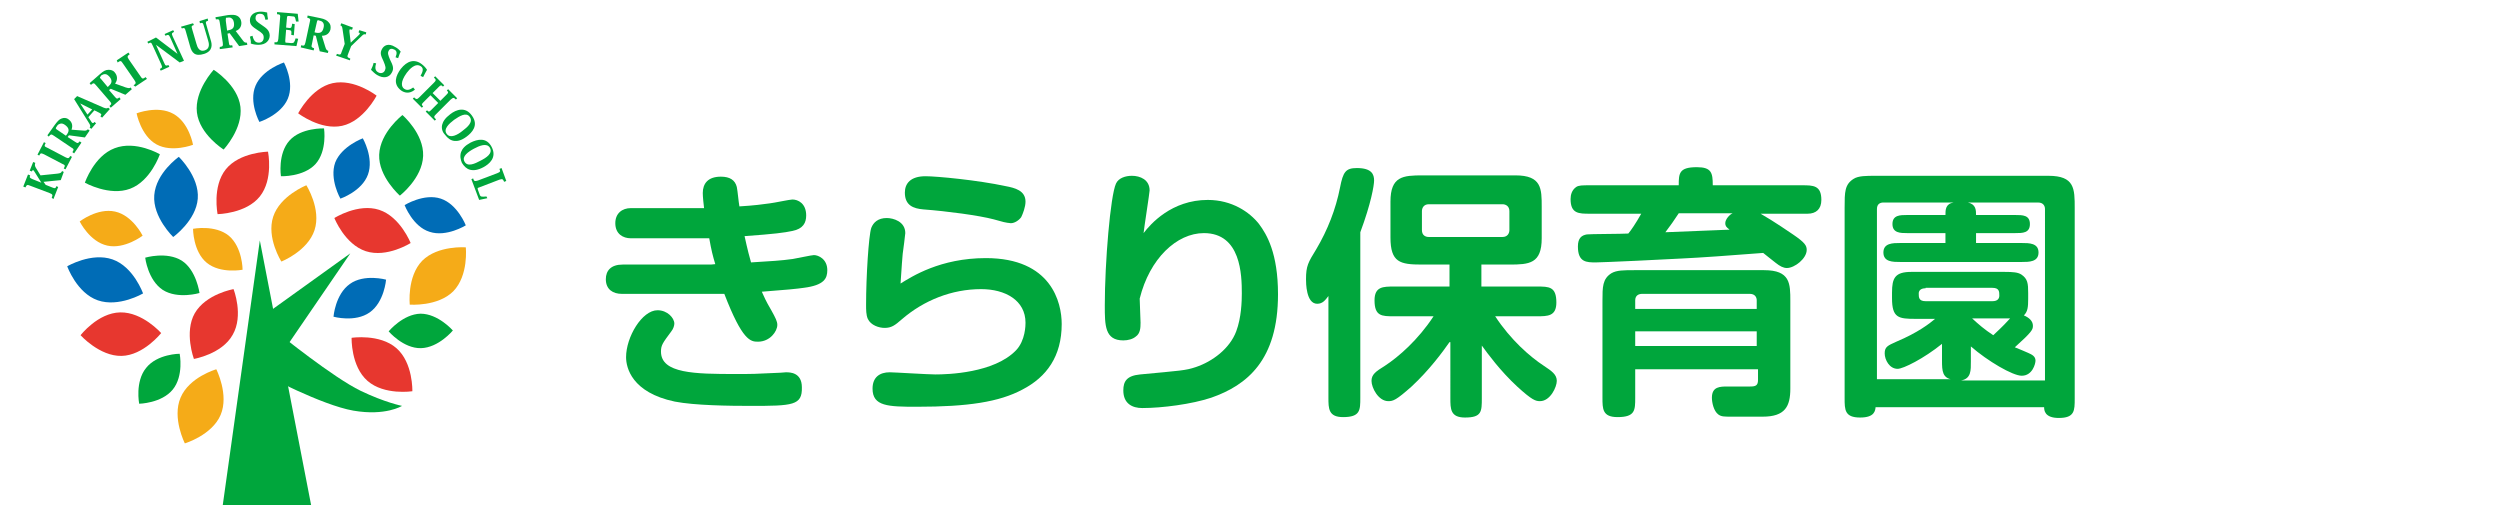 <svg xmlns="http://www.w3.org/2000/svg" xmlns:xlink="http://www.w3.org/1999/xlink" id="&#x30EC;&#x30A4;&#x30E4;&#x30FC;_1" x="0px" y="0px" viewBox="0 0 580.2 118.4" style="enable-background:new 0 0 580.2 118.4;" xml:space="preserve"><style type="text/css">	.st0{fill:#00A63C;}	.st1{fill:none;}	.st2{fill:#006CB6;}	.st3{fill:#E7372F;}	.st4{fill:#F5AB18;}</style><g>	<g>		<path class="st0" d="M144.3,68.2c-2,0-3.7-1-3.7-3.4c0-2,1.2-3.4,3.9-3.4h19.7c0.6,0,1.2,0,1.8-0.1c-0.6-2-0.9-3.2-1.4-6h-18.2    c-1.8,0-3.6-1-3.6-3.5c0-2.3,1.6-3.5,3.6-3.5h17c-0.1-0.8-0.3-2.6-0.3-3.5c0-2.2,1.2-3.8,4.2-3.8c2.1,0,3.3,0.8,3.7,2.4    c0.2,1,0.4,3.4,0.6,4.5c3.4-0.2,5.6-0.5,7-0.7c1-0.1,4.7-0.9,5.3-0.9c1.3,0,3.2,0.9,3.2,3.7c0,1.7-0.7,3.1-3.2,3.6    c-1.9,0.4-4.1,0.7-11.1,1.2c0.6,2.8,1.3,5.5,1.5,6.1c4.7-0.3,6.9-0.4,9.7-0.8c1.2-0.2,4.4-0.9,4.9-0.9c1,0,3.1,0.9,3.1,3.5    c0,1.9-0.7,3.5-5.5,4.1c-1.3,0.2-4.3,0.5-9.7,0.9c0.5,1.1,0.9,2.1,2.2,4.3c1,1.8,1.4,2.6,1.4,3.4c0,1.5-1.7,3.9-4.5,3.9    c-1.7,0-3.6-0.2-7.8-11.1H144.3z M174.2,94.2c-4.9,0-13-0.1-17.6-1c-10-2.1-11.3-7.9-11.3-10.3c0-4.7,3.7-10.9,7.3-10.9    c2.3,0,3.9,1.8,3.9,3.1c0,0.4-0.2,1.2-0.7,1.8c-2,2.7-2.4,3.2-2.4,4.7c0,5.1,7.9,5.2,17.4,5.2c3.8,0,4.2,0,10.3-0.3    c0.3,0,1-0.1,1.3-0.1c0.9,0,3.7,0,3.7,3.5C186.2,94.1,184,94.2,174.2,94.2z"></path>		<path class="st0" d="M228.8,59.9c15.2,0,17.6,10.3,17.6,15.3c0,7.5-3.5,12.3-9.1,15.2c-5.4,2.9-12.7,4-24.5,4    c-6.7,0-10.3-0.1-10.3-4.2c0-2.7,1.7-3.8,4-3.8c1,0,8.9,0.5,10.6,0.5c2.8,0,13.6-0.3,18.7-5.6c2.2-2.3,2.2-5.9,2.2-6.4    c0-5.2-4.7-7.8-10.3-7.8c-6.8,0-13.3,2.6-18.4,7c-1.6,1.4-2.4,2-4,2c-1.3,0-3.2-0.6-3.9-2.1c-0.4-0.9-0.4-2.1-0.4-3.3    c0-6.5,0.6-16,1.2-17.8c0.5-1.3,1.6-2.3,3.6-2.3c1.5,0,4.3,0.8,4.3,3.5c0,0.4-0.5,4-0.6,4.8c-0.1,1.3-0.2,2.1-0.5,6.9    C211.6,64.2,218.2,59.9,228.8,59.9z M230.6,50.9c-3.4-0.9-10.9-1.9-16.3-2.3c-2.3-0.2-4.3-0.9-4.3-3.9c0-2.1,1.3-3.8,4.8-3.8    c2.6,0,12.1,0.9,18.6,2.3c2.1,0.4,4.6,1,4.6,3.6c0,1.2-0.6,2.8-1,3.6c-0.5,0.7-1.5,1.4-2.4,1.4C233.4,51.7,232.7,51.5,230.6,50.9z    "></path>		<path class="st0" d="M280.3,46.4c5.6,0,9.7,2.8,11.9,5.6c1.8,2.4,4.4,6.8,4.4,16.3c0,15.3-7.2,21.1-15.5,24    c-4.5,1.5-11.4,2.4-16,2.4c-2.3,0-4.4-1-4.4-4.1c0-2.1,0.8-3.4,3.9-3.7c9.5-0.9,10.5-0.9,12.9-1.7c3.9-1.3,7.9-4.3,9.4-8.3    c1.2-3.2,1.3-7,1.3-8.8c0-4.3-0.2-14-8.8-14c-6.3,0-12.6,5.9-14.9,15.2c0,0.9,0.2,4.8,0.2,5.6c0,1.3-0.1,2.5-1.1,3.2    c-0.7,0.6-1.8,0.9-2.9,0.9c-4.3,0-4.3-3.5-4.3-8.1c0-10,1.3-25.5,2.6-28.3c0.6-1.3,2.2-1.8,3.7-1.8c1.9,0,4.1,0.9,4.1,3.4    c0,0.5-1.3,8.8-1.4,9.9C267,52,271.9,46.4,280.3,46.4z"></path>		<path class="st0" d="M308.3,68.7c-0.7,0.9-1.3,1.8-2.6,1.8c-2.6,0-2.6-4.9-2.6-5.7c0-3.1,0.5-3.9,2.4-7c2.6-4.4,4.5-9.2,5.5-14.3    c0.7-3.6,1.3-4.5,3.9-4.5c3.5,0,4,1.5,4,2.9c0,1.1-0.7,5.3-3.2,12v38.4c0,2.9,0,4.5-4,4.5c-3.4,0-3.4-2-3.4-4.5V68.7z M336.4,79.4    c-1.6,2.3-4.7,6.5-8.8,10.3c-3.6,3.2-4.3,3.4-5.4,3.4c-2.3,0-3.9-3.1-3.9-4.7c0-1.5,1-2.2,3.1-3.5c3.2-2.1,7.7-6,11.3-11.5h-9.2    c-2.8,0-4.5,0-4.5-3.7c0-3.2,2-3.2,4.5-3.2h12.9v-5.1H330c-5.1,0-7.3-0.5-7.3-6.3v-8.3c0-5.9,2.9-6.1,7.5-6.1h21.5    c6.1,0,6.1,3.1,6.1,7.3v7.3c0,5.9-2.9,6.1-7.5,6.1h-6.5v5.1h12.9c2.8,0,4.5,0,4.5,3.7c0,3.2-2,3.2-4.5,3.2h-9.7    c3.6,5.5,8.1,9.4,11.3,11.5c1.8,1.2,3,2,3,3.5c0,1.4-1.5,4.7-3.9,4.7c-1,0-1.8-0.2-5.3-3.4c-3.9-3.6-6.9-7.7-8.2-9.5v12.2    c0,3.1,0,4.5-3.9,4.5c-3.4,0-3.4-2-3.4-4.5V79.4z M350.3,49c0-1.2-0.9-1.6-1.6-1.6h-17.1c-1.2,0-1.6,0.9-1.6,1.6v4.4    c0,1.2,0.8,1.6,1.6,1.6h17.1c1.2,0,1.6-0.9,1.6-1.6V49z"></path>		<path class="st0" d="M389.6,43c0-2.8,0.1-4.2,4.2-4.2c3.4,0,3.7,1.3,3.7,4.2h20.7c2.6,0,4.5,0,4.5,3.4c0,2.1-1.2,3.2-3.2,3.2    h-10.9c3,1.7,7.2,4.6,7.5,4.8c2.8,1.9,3.2,2.6,3.2,3.6c0,2-2.8,4.2-4.6,4.2c-0.8,0-1.6-0.4-2.6-1.2c-1.2-0.9-2.1-1.7-2.9-2.3    c-7.7,0.6-14.7,1.1-19,1.3c-3.2,0.2-18.3,0.9-19.8,0.9c-2.2,0-4.2,0-4.2-3.7c0-2,0.9-2.6,2.1-2.8c0.6-0.1,8.1-0.1,9.6-0.2    c0.6-0.7,1.7-2.3,3-4.6H369c-2.6,0-4.5,0-4.5-3.4c0-1,0.3-2.1,1.3-2.8c0.6-0.4,1.4-0.4,3.2-0.4H389.6z M379.5,85.6v6.7    c0,2.9,0,4.5-4.1,4.5c-3.5,0-3.5-1.9-3.5-4.5V69.8c0-3.2,0-5.1,2.1-6.4c1.2-0.7,2.9-0.7,5.3-0.7h30.1c6.1,0,6.1,3.1,6.1,7.2v20.3    c0,4.1-1.2,6.5-6.4,6.5h-7.2c-1.8,0-2.4,0-3.1-0.5c-1.1-0.8-1.5-2.8-1.5-3.9c0-2.6,1.9-2.6,3.7-2.6h5.2c1.2,0,1.8-0.2,1.8-1.5    v-2.5H379.5z M407.7,69.7c0-0.7-0.4-1.5-1.6-1.5h-25c-0.7,0-1.6,0.3-1.6,1.5v2h28.2V69.7z M379.5,76.9v3.4h28.2v-3.4H379.5z     M389.6,49.5c-1.4,2.1-1.6,2.4-3.1,4.4c2.1-0.1,12.5-0.5,14.9-0.6c-0.8-0.6-1-0.9-1-1.5c0-0.9,1-2,1.7-2.3H389.6z"></path>		<path class="st0" d="M435.3,94.4c-0.1,0.9-0.2,2.5-3.6,2.5c-3.6,0-3.6-1.8-3.6-4.5V48.2c0-3.6,0-5.4,2.1-6.7    c1.1-0.7,2.9-0.7,5-0.7h40.2c6.1,0,6.1,3,6.1,7.5v44.2c0,2.8,0,4.5-3.7,4.5c-3.3,0-3.4-1.8-3.4-2.5H435.3z M453.2,88.1    c-2.4-0.3-2.5-2-2.5-4.4v-3.9c-4.2,3.4-9,5.8-10.3,5.8c-1.9,0-3-2.1-3-3.6c0-1.5,0.7-1.8,2.7-2.7c5-2.1,7.7-4.2,9-5.3h-4.5    c-4,0-5.5-0.2-5.5-4.8v-1.3c0-3.4,0.7-4.8,4.5-4.8h21.6c2,0,3.1,0.1,3.9,0.6c1.5,1,1.6,2.1,1.6,4.3v1.3c0,2-0.1,3-1,3.9    c1.2,0.5,2.1,1.3,2.1,2.4c0,0.9-0.2,1.4-4.2,5c0.5,0.2,2.7,1.1,3.1,1.3c0.9,0.4,1.7,0.8,1.7,1.8c0,0.7-0.7,3.5-3.2,3.5    c-2.1,0-7.9-3.4-11.8-6.8v3.5c0,2,0.1,4-2.3,4.4h19.5V48.5c0-0.7-0.4-1.5-1.6-1.5h-16.3c1.9,0.4,1.9,1.8,1.9,2.9h9.1    c1.7,0,3.4,0,3.4,2.1c0,2.1-1.7,2.1-3.4,2.1h-9.1v2.3h10.6c1.7,0,3.9,0,3.9,2.2c0,2.2-2.2,2.2-3.9,2.2h-28.2c-1.7,0-3.9,0-3.9-2.2    c0-2.2,2.2-2.2,3.9-2.2h10.5v-2.3h-8.9c-1.5,0-3.4,0-3.4-2.1c0-2.1,1.8-2.1,3.4-2.1h8.9c0-1.2,0-2.6,1.9-2.9h-16.3    c-0.7,0-1.5,0.3-1.5,1.5v39.5H453.2z M446.9,66.9c-1.2,0-1.6,0.6-1.6,1.2c0,0.9,0,1.8,1.6,1.8h15.5c1.2,0,1.6-0.6,1.6-1.3    c0-0.9,0-1.8-1.6-1.8H446.9z M457.7,73.9c1.4,1.3,2.9,2.6,4.9,3.9c1.3-1.3,1.7-1.5,3.9-3.9H457.7z"></path>	</g>	<g>		<g>			<path class="st0" d="M9.4,40.7l3.9-0.4c0.8-0.1,0.9-0.2,1.1-0.6l0.4,0.2l-0.7,1.9l-4,0.4l0.5,0.7l1.5,0.6c0.7,0.3,0.8,0.2,1-0.3     l0.4,0.2l-1.1,2.8L12,45.9c0.3-0.7,0.2-0.8-0.5-1.1L7,43.1c-0.7-0.3-0.8-0.2-1.1,0.4l-0.5-0.2l1.1-2.8L7,40.7     c-0.2,0.5-0.1,0.6,0.6,0.9l2,0.8l0,0l-1.5-2.4c-0.2-0.3-0.3-0.5-0.4-0.5c-0.1,0-0.2,0-0.3,0.3l-0.5-0.2l0.8-2l0.5,0.2     c-0.1,0.3-0.2,0.6,0.1,1.1L9.4,40.7z"></path>			<path class="st0" d="M14.8,39.1c0.4-0.7,0.3-0.8-0.4-1.1l-4.2-2.2c-0.7-0.3-0.8-0.3-1.1,0.3l-0.4-0.2l1.5-2.9l0.4,0.2     c-0.4,0.7-0.3,0.8,0.4,1.1l4.2,2.2c0.6,0.3,0.8,0.3,1.1-0.3l0.4,0.2l-1.5,2.9L14.8,39.1z"></path>			<path class="st0" d="M12.7,29c0.6-0.8,1-1.3,1.6-1.5c0.5-0.2,1.1-0.2,1.6,0.2c0.7,0.5,1.1,1.3,0.7,2.4l2.7,0.2     c0.7,0.1,0.9-0.1,1.1-0.3l0.4,0.3l-1.1,1.6L16,31.4l-0.3,0.4l1.7,1.1c0.6,0.4,0.7,0.4,1.1-0.1l0.4,0.3l-1.7,2.5l-0.4-0.3     c0.4-0.6,0.4-0.7-0.3-1.1l-4-2.7c-0.6-0.4-0.7-0.4-1.2,0.2L11,31.4L12.7,29z M13,29.6c-0.1,0.2-0.1,0.3,0.4,0.6l1.9,1.3l0.3-0.4     c0.6-0.9,0.3-1.5-0.5-2.1c-0.4-0.3-0.8-0.4-1.1-0.3c-0.3,0.1-0.6,0.2-0.8,0.6L13,29.6z"></path>			<path class="st0" d="M21.9,25.6l-1.4,1.6l0.6,0.9c0.1,0.2,0.2,0.3,0.3,0.4c0.2,0.1,0.3,0.1,0.5-0.2l0.4,0.3l-1.1,1.3l-0.4-0.3     c0.2-0.2,0.2-0.4,0-0.8l-3.6-5.8l0.7-0.7l6.2,2.7c0.6,0.2,0.7,0.2,1,0l0.4,0.3l-1.8,2l-0.4-0.3c0.2-0.3,0.3-0.4,0.1-0.6     c-0.1-0.1-0.2-0.1-0.3-0.2L21.9,25.6z M21.4,25.4L18.6,24l0,0l1.7,2.6L21.4,25.4z"></path>			<path class="st0" d="M23.2,17.2c0.8-0.7,1.3-1,2-1c0.5,0,1.1,0.1,1.5,0.7c0.5,0.6,0.7,1.6,0,2.5l2.5,0.9c0.7,0.2,0.9,0.2,1.1,0     l0.3,0.4l-1.5,1.3l-3.4-1.4l-0.4,0.3l1.3,1.5c0.5,0.6,0.6,0.6,1.1,0.2l0.3,0.4l-2.3,2l-0.3-0.4c0.6-0.5,0.5-0.6,0-1.2l-3.1-3.6     c-0.5-0.6-0.6-0.6-1.2-0.1l-0.3-0.4L23.2,17.2z M23.3,17.8c-0.2,0.2-0.1,0.3,0.2,0.6l1.5,1.8l0.3-0.3c0.8-0.7,0.7-1.4,0.1-2.1     c-0.3-0.3-0.6-0.6-1-0.6c-0.3,0-0.6,0.1-0.9,0.3L23.3,17.8z"></path>			<path class="st0" d="M31,19.8c0.6-0.4,0.6-0.6,0.2-1.2l-2.7-3.9c-0.4-0.6-0.5-0.7-1.2-0.2L27.1,14l2.7-1.8l0.3,0.4     c-0.6,0.4-0.6,0.6-0.2,1.2l2.7,3.9c0.4,0.6,0.5,0.7,1.2,0.2l0.3,0.4l-2.7,1.8L31,19.8z"></path>			<path class="st0" d="M36.2,8.7l5,3.8l0,0l-1.7-3.8c-0.3-0.7-0.5-0.7-1.1-0.4l-0.2-0.4l2-0.9l0.2,0.4c-0.6,0.3-0.6,0.4-0.3,1.1     l2.6,5.6l-1,0.4l-5.5-4.1l0,0l1.9,4.2c0.3,0.7,0.4,0.7,1,0.5l0.2,0.4l-2,0.9l-0.2-0.4c0.6-0.3,0.6-0.4,0.3-1.1l-2-4.4     c-0.3-0.7-0.4-0.7-1-0.4l-0.2-0.4L36.2,8.7z"></path>			<path class="st0" d="M45.6,10.2c0.2,0.8,0.7,1.9,1.9,1.5c1.3-0.4,1-1.7,0.8-2.3l-1-3.4c-0.2-0.7-0.3-0.8-0.9-0.6l-0.1-0.5     l1.9-0.6l0.1,0.5c-0.6,0.2-0.6,0.3-0.4,1l1,3.5c0.3,0.9,0.6,2.5-1.5,3.2c-2.2,0.7-2.9-0.3-3.3-1.8l-1-3.5     c-0.2-0.7-0.3-0.8-0.9-0.6L42,6.2l2.8-0.8L45,5.8c-0.6,0.2-0.6,0.3-0.4,1L45.6,10.2z"></path>			<path class="st0" d="M52.9,3.5c1-0.1,1.7-0.1,2.2,0.2C55.6,4,55.9,4.4,56,5.1c0.1,0.8-0.2,1.7-1.3,2.1l1.6,2.1     c0.4,0.6,0.6,0.6,1,0.6l0.1,0.5l-1.9,0.3l-2.2-3l-0.5,0.1l0.3,2c0.1,0.8,0.2,0.8,0.8,0.7l0.1,0.5l-3,0.4L51,10.9     c0.7-0.1,0.8-0.2,0.7-1l-0.7-4.7c-0.1-0.7-0.2-0.8-0.9-0.7L50,4L52.9,3.5z M52.6,4.1c-0.2,0-0.2,0.1-0.2,0.7l0.3,2.3l0.4-0.1     c1.1-0.2,1.3-0.8,1.2-1.7c-0.1-0.5-0.2-0.8-0.5-1c-0.2-0.2-0.5-0.3-1-0.2L52.6,4.1z"></path>			<path class="st0" d="M58.6,8.3c0.3,1.3,0.8,1.6,1.5,1.6c0.6,0,1.1-0.4,1.1-1.2c0-0.7-0.3-1-1.4-1.7c-1.2-0.8-1.8-1.2-1.8-2.3     c0-0.8,0.5-1.9,2.4-2c0.7,0,1.2,0.1,1.6,0.2c0,0.4,0.1,1,0.2,1.6l-0.6,0.1c-0.2-1.1-0.5-1.4-1.3-1.4c-0.7,0-1,0.4-1,1     c0,0.6,0.4,0.9,1.3,1.5c1.3,0.9,1.9,1.3,2,2.5c0,1.2-0.9,2.2-2.6,2.2c-0.6,0-1.3-0.1-1.8-0.3C58.3,9.6,58.1,9,58,8.5L58.6,8.3z"></path>			<path class="st0" d="M68.8,10.7l-5.1-0.4l0-0.5c0.7,0.1,0.8-0.1,0.9-0.8L65,4.2c0.1-0.7,0-0.9-0.7-0.9l0-0.5l4.8,0.4L69.3,5     L68.7,5c-0.2-1.1-0.3-1.2-0.8-1.2L67,3.7c-0.3,0-0.4,0.1-0.4,0.4l-0.2,2.3l0.8,0.1c0.4,0,0.5-0.1,0.6-1l0.6,0.1l-0.2,2.6     l-0.6-0.1c0.1-1,0-1-0.4-1.1l-0.8-0.1l-0.2,2.5c0,0.4,0,0.5,0.2,0.5l1.2,0.1c0.6,0,0.7-0.1,1-1.1l0.6,0.1L68.8,10.7z"></path>			<path class="st0" d="M74.3,4.2c1,0.2,1.6,0.5,2,1c0.4,0.4,0.5,0.9,0.4,1.6c-0.2,0.8-0.8,1.5-2,1.5l0.8,2.6     c0.2,0.7,0.4,0.8,0.7,0.9l-0.1,0.5l-1.9-0.4l-0.9-3.6l-0.5-0.1l-0.4,2c-0.2,0.7-0.1,0.8,0.5,1l-0.1,0.5l-3-0.7l0.1-0.5     c0.7,0.2,0.8,0.1,1-0.7l1-4.7c0.2-0.7,0.1-0.8-0.6-1l0.1-0.5L74.3,4.2z M73.9,4.7c-0.2-0.1-0.3,0.1-0.4,0.6L73,7.5l0.4,0.1     c1.1,0.2,1.5-0.3,1.7-1.2c0.1-0.4,0.1-0.8-0.1-1.1c-0.2-0.3-0.4-0.4-0.8-0.5L73.9,4.7z"></path>			<path class="st0" d="M80,10.2l-0.5-3.4c-0.1-0.7-0.2-0.8-0.5-0.9l0.2-0.5l2.7,1l-0.2,0.5c-0.3-0.1-0.5-0.1-0.6,0     c0,0.1,0,0.3,0,0.5l0.3,2.5l0,0l1.8-1.7c0.2-0.2,0.3-0.3,0.3-0.4c0.1-0.1-0.1-0.2-0.3-0.3l0.2-0.5L85,7.5L84.9,8     c-0.3-0.1-0.5-0.1-0.9,0.3l-2.5,2.4l-0.7,1.8c-0.3,0.7-0.2,0.8,0.5,1.1L81.2,14L78,12.9l0.2-0.4c0.8,0.3,0.9,0.2,1.1-0.5L80,10.2     z"></path>			<path class="st0" d="M87.3,14.7c-0.4,1.2-0.1,1.8,0.5,2.1c0.5,0.3,1.2,0.2,1.5-0.4c0.3-0.6,0.2-1-0.3-2.2     c-0.6-1.3-0.9-1.9-0.3-2.9c0.4-0.7,1.4-1.4,3-0.4c0.6,0.3,1,0.7,1.3,1.1c-0.2,0.3-0.4,0.9-0.6,1.5l-0.6-0.2     c0.4-1,0.3-1.5-0.3-1.8c-0.6-0.3-1.1-0.2-1.3,0.3c-0.3,0.5-0.1,1,0.3,2c0.7,1.4,1,2.1,0.4,3.1c-0.6,1.1-1.9,1.4-3.4,0.5     c-0.5-0.3-1-0.8-1.4-1.2c0.3-0.6,0.5-1.1,0.6-1.6L87.3,14.7z"></path>			<path class="st0" d="M97.6,17.6c0.5-0.9,0.8-1.7,0.1-2.2c-1.3-0.9-2.7,0.7-3.3,1.5c-1.6,2.2-1.2,3.3-0.6,3.7     c0.7,0.5,1.4,0.2,2.1-0.3l0.4,0.5c-1.3,1.1-2.5,0.7-3.2,0.2c-2-1.5-1.2-3.5-0.1-5c1.5-1.9,3.2-2.4,4.9-1.1     c0.5,0.4,0.9,0.8,1.2,1.3c-0.3,0.5-0.6,1.1-0.9,1.7L97.6,17.6z"></path>			<path class="st0" d="M105.8,23.1c-0.5-0.5-0.6-0.5-1.2,0l-3.4,3.4c-0.5,0.5-0.6,0.7,0,1.2l-0.3,0.3l-2.1-2.1l0.3-0.3     c0.4,0.4,0.5,0.4,1-0.1l1.6-1.6l-1.8-1.8l-1.6,1.6c-0.5,0.5-0.5,0.6-0.1,1L97.9,25l-2.1-2.1l0.3-0.3c0.5,0.5,0.7,0.5,1.2,0     l3.4-3.4c0.5-0.5,0.6-0.7,0-1.2l0.3-0.3l2.1,2.1l-0.3,0.3c-0.4-0.4-0.5-0.4-1,0.1l-1.4,1.4l1.8,1.8l1.4-1.4     c0.5-0.5,0.5-0.6,0.1-1l0.3-0.3l2.1,2.1L105.8,23.1z"></path>			<path class="st0" d="M102.6,29c0.2-0.8,0.7-1.6,1.9-2.5c1.4-1.1,3.5-1.8,5,0.3c1.7,2.3,0,4-1.2,4.9c-1.2,0.9-2.1,1.1-2.9,1     c-0.8-0.1-1.5-0.6-2.1-1.4C102.8,30.8,102.4,30,102.6,29z M105.4,27.8c-1.2,0.9-2.6,2.2-1.7,3.3c0.8,1.1,2.5,0.2,3.6-0.7     c1.2-0.9,2.6-2.1,1.7-3.3C108.2,26,106.7,26.9,105.4,27.8z"></path>			<path class="st0" d="M107,35.3c0.3-0.8,0.9-1.5,2.2-2.2c1.6-0.8,3.7-1.3,4.9,1c1.3,2.5-0.6,4-1.9,4.7c-1.3,0.7-2.3,0.8-3.1,0.6     c-0.8-0.2-1.4-0.8-1.9-1.6C106.9,37.1,106.7,36.2,107,35.3z M110,34.5c-1.3,0.7-2.9,1.8-2.2,3c0.7,1.3,2.4,0.5,3.7-0.2     c1.4-0.7,2.9-1.7,2.2-3C113,33.1,111.3,33.8,110,34.5z"></path>			<path class="st0" d="M113.1,46l-1.9,0.4l-1.8-4.8l0.4-0.2c0.2,0.7,0.4,0.7,1.1,0.5l4.5-1.7c0.7-0.3,0.8-0.4,0.5-1l0.5-0.2l1.1,3     l-0.5,0.2c-0.3-0.7-0.4-0.7-1.1-0.5l-4.7,1.8c-0.4,0.1-0.4,0.2-0.3,0.5l0.4,1.1c0.2,0.6,0.4,0.6,1.6,0.5L113.1,46z"></path>		</g>		<g>			<path class="st1" d="M108.4,60.6c0,25.7-20.8,46.5-46.5,46.5c-25.7,0-46.5-20.8-46.5-46.5c0-25.7,20.8-46.5,46.5-46.5     C87.6,14.1,108.4,34.9,108.4,60.6z"></path>			<path class="st2" d="M99.7,53.8c3.9,1.3,8.4-1.5,8.4-1.5s-1.9-4.9-5.8-6.2c-3.9-1.3-8.4,1.5-8.4,1.5S95.8,52.6,99.7,53.8z"></path>			<path class="st3" d="M84.9,58.3c4.9,1.6,10.4-1.9,10.4-1.9s-2.4-6.1-7.3-7.7c-4.9-1.6-10.4,1.9-10.4,1.9S80,56.7,84.9,58.3z"></path>			<path class="st4" d="M105.2,67.6c3.6-3.7,2.9-10.2,2.9-10.2s-6.5-0.5-10.1,3.1c-3.6,3.7-2.9,10.2-2.9,10.2S101.6,71.2,105.2,67.6     z"></path>			<path class="st2" d="M85.8,72.5c3.4-2.4,3.8-7.6,3.8-7.6s-5.1-1.4-8.4,1c-3.4,2.4-3.8,7.6-3.8,7.6S82.4,74.9,85.8,72.5z"></path>			<path class="st0" d="M97.6,72.8c-4.1,0.1-7.4,4.1-7.4,4.1s3.4,4,7.5,3.9c4.1-0.1,7.4-4.1,7.4-4.1S101.7,72.8,97.6,72.8z"></path>			<path class="st3" d="M92,80.8c-3.9-3.4-10.4-2.4-10.4-2.4s-0.2,6.6,3.7,10c3.9,3.4,10.4,2.4,10.4,2.4S95.9,84.2,92,80.8z"></path>			<path class="st0" d="M93.4,26.7c0,0-5.2,4-5.4,9.2c-0.2,5.1,4.8,9.5,4.8,9.5s5.2-4,5.4-9.2C98.4,31,93.4,26.7,93.4,26.7z"></path>			<path class="st0" d="M26.6,34.4c-4.8,1.8-6.9,8-6.9,8s5.7,3.2,10.5,1.4c4.8-1.8,6.9-8,6.9-8S31.5,32.5,26.6,34.4z"></path>			<path class="st3" d="M45.2,72.7C42.7,77.1,45,83.3,45,83.3s6.5-1.1,9-5.6c2.6-4.5,0.2-10.6,0.2-10.6S47.8,68.2,45.2,72.7z"></path>			<path class="st4" d="M41.9,92.3c-2,4.7,1,10.6,1,10.6s6.3-1.9,8.3-6.6c2-4.7-1-10.6-1-10.6S43.9,87.5,41.9,92.3z"></path>			<path class="st3" d="M77.2,19.3c-5,1.1-8,7-8,7s5.2,4,10.2,2.9c5-1.1,8-7,8-7S82.3,18.2,77.2,19.3z"></path>			<path class="st0" d="M45.7,26.1c0.6,5.1,6.2,8.6,6.2,8.6s4.5-4.8,3.9-9.9c-0.6-5.1-6.2-8.6-6.2-8.6S45.1,21,45.7,26.1z"></path>			<path class="st2" d="M35.8,45.3c-0.4,5.1,4.4,9.7,4.4,9.7s5.3-3.8,5.7-8.9c0.4-5.1-4.4-9.7-4.4-9.7S36.2,40.1,35.8,45.3z"></path>			<path class="st4" d="M48,61c3.2,2.6,8.3,1.6,8.3,1.6s0-5.2-3.2-7.9c-3.2-2.6-8.3-1.6-8.3-1.6S44.8,58.4,48,61z"></path>			<path class="st0" d="M42.2,60.5c-3.5-2.2-8.5-0.7-8.5-0.7s0.6,5.2,4.1,7.5c3.5,2.2,8.5,0.7,8.5,0.7S45.6,62.7,42.2,60.5z"></path>			<path class="st0" d="M67.2,32.6c-2.8,3.1-2,8.3-2,8.3s5.2,0.2,8-2.8c2.8-3.1,2-8.3,2-8.3S69.9,29.6,67.2,32.6z"></path>			<path class="st4" d="M73,53.4c1.6-4.9-1.9-10.4-1.9-10.4s-6.1,2.4-7.7,7.3c-1.6,4.9,1.9,10.4,1.9,10.4S71.4,58.3,73,53.4z"></path>			<path class="st2" d="M77.8,37.7c-1.4,3.9,1.2,8.4,1.2,8.4s5-1.7,6.4-5.6c1.4-3.9-1.2-8.4-1.2-8.4S79.3,33.9,77.8,37.7z"></path>			<path class="st4" d="M18.5,51.4c0,0,2.3,4.7,6.4,5.6c4,0.9,8.2-2.3,8.2-2.3s-2.3-4.7-6.4-5.6C22.6,48.2,18.5,51.4,18.5,51.4z"></path>			<path class="st3" d="M60.3,45.6c3.2-4,1.9-10.4,1.9-10.4s-6.6,0.1-9.8,4.1c-3.2,4-1.9,10.4-1.9,10.4S57.1,49.6,60.3,45.6z"></path>			<path class="st4" d="M36.3,33.5c3.6,2,8.5,0.1,8.5,0.1s-0.9-5.2-4.6-7.2c-3.6-2-8.5-0.1-8.5-0.1S32.7,31.5,36.3,33.5z"></path>			<path class="st2" d="M59.3,19.9c-1.6,3.8,0.9,8.4,0.9,8.4s5-1.6,6.6-5.4c1.6-3.8-0.9-8.4-0.9-8.4S60.9,16.1,59.3,19.9z"></path>			<path class="st2" d="M22.7,69.7c4.9,1.7,10.5-1.6,10.5-1.6s-2.2-6.2-7.1-7.9c-4.9-1.7-10.5,1.6-10.5,1.6S17.8,68,22.7,69.7z"></path>			<path class="st3" d="M28.2,82.6c5.1-0.1,9.2-5.3,9.2-5.3s-4.3-4.9-9.5-4.8c-5.2,0.1-9.2,5.3-9.2,5.3S23.1,82.7,28.2,82.6z"></path>			<path class="st0" d="M40.1,90.4c2.6-3.2,1.6-8.3,1.6-8.3s-5.2,0-7.8,3.3c-2.6,3.2-1.6,8.3-1.6,8.3S37.5,93.6,40.1,90.4z"></path>		</g>		<polygon class="st0" points="60.3,55.8 72.2,117.2 51.7,117.2   "></polygon>		<polygon class="st0" points="60.7,73.6 81.3,58.8 64.6,83.2   "></polygon>		<path class="st0" d="M64.8,77.5c0,0,12.5,10.1,18.9,13.2c5.6,2.7,9.6,3.5,9.6,3.5s-3.8,2.4-11.3,1.1C74.6,94,61.5,87,61.5,87    l0.7-10L64.8,77.5z"></path>	</g></g></svg>